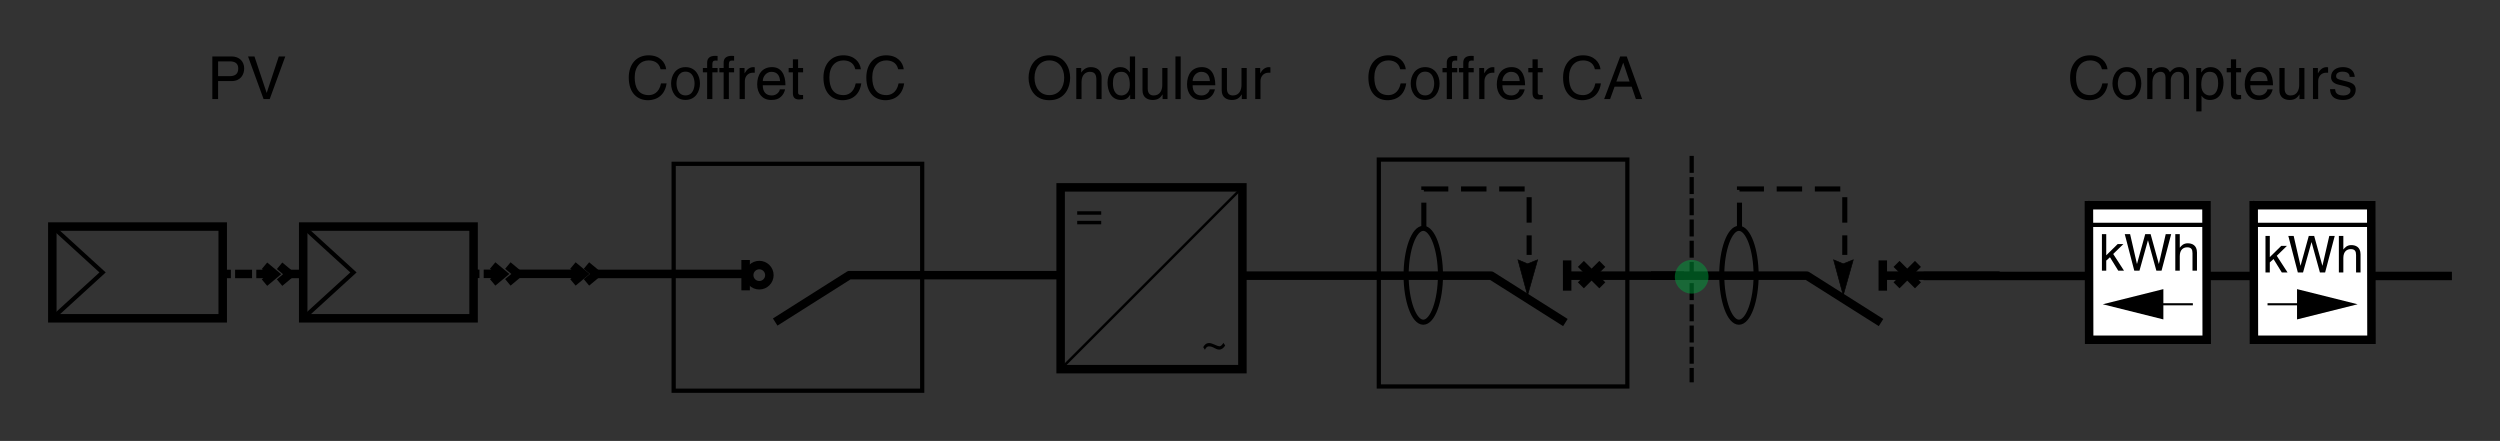 <?xml version="1.0" encoding="iso-8859-1"?>
<!-- Generator: Adobe Illustrator 19.2.0, SVG Export Plug-In . SVG Version: 6.00 Build 0)  -->
<svg version="1.1" id="Calque_2" xmlns="http://www.w3.org/2000/svg" xmlns:xlink="http://www.w3.org/1999/xlink" x="0px" y="0px"
	 width="523.962px" height="92.41px" viewBox="0 0 523.962 92.41" style="enable-background:new 0 0 523.962 92.41;"
	 xml:space="preserve">
<rect x="0" y="0" width="523.962" height="92.41" fill="#333333" stroke="none"/>
<style type="text/css">
	.st0{fill:none;stroke:#000000;stroke-width:1.778;}
	.st1{fill:none;stroke:#000000;stroke-width:1.778;stroke-dasharray:3.556,0.889;}
	.st2{fill:none;stroke:#000000;stroke-width:0.889;stroke-miterlimit:10;}
	.st3{fill:none;stroke:#000000;stroke-width:0.889;}
	.st4{fill:none;stroke:#000000;stroke-width:1.778;stroke-miterlimit:3.864;}
	.st5{fill:none;stroke:#000000;stroke-width:0.533;stroke-miterlimit:3.864;}
	.st6{fill:none;stroke:#000000;stroke-width:1.778;stroke-linejoin:round;stroke-miterlimit:10;}
	.st7{fill:none;stroke:#000000;stroke-width:1.778;stroke-miterlimit:10;}
	.st8{stroke:#000000;stroke-width:0.134;stroke-miterlimit:3.864;}
	.st9{fill:none;stroke:#000000;stroke-width:1.067;stroke-miterlimit:3.864;}
	.st10{fill:none;stroke:#000000;stroke-width:1.067;stroke-miterlimit:3.864;stroke-dasharray:5.333,2.667;}
	.st11{fill:none;stroke:#000000;stroke-width:0.889;stroke-dasharray:3.556,0.889;}
	.st12{opacity:0.5;fill-rule:evenodd;clip-rule:evenodd;fill:#009E3D;}
	.st13{fill-rule:evenodd;clip-rule:evenodd;fill:#FFFFFF;stroke:#000000;stroke-width:1.778;}
	.st14{fill-rule:evenodd;clip-rule:evenodd;}
	.st15{fill:none;stroke:#000000;stroke-width:0.444;}
	.st16{fill-rule:evenodd;clip-rule:evenodd;fill:none;stroke:#000000;stroke-width:0.533;}
	.st17{fill:none;}
</style>
<g>
	<polyline class="st0" points="55.431,55.702 57.548,57.466 55.431,59.23 	"/>
	<polyline class="st0" points="58.595,55.702 60.713,57.466 58.595,59.23 	"/>
</g>
<g>
	<polyline class="st0" points="103.25,55.653 105.367,57.416 103.25,59.18 	"/>
	<polyline class="st0" points="106.437,55.653 108.554,57.416 106.437,59.18 	"/>
</g>
<g>
	<polyline class="st0" points="120.071,55.653 122.188,57.416 120.071,59.18 	"/>
	<polyline class="st0" points="122.912,55.653 125.029,57.416 122.912,59.18 	"/>
</g>
<line class="st1" x1="57.273" y1="57.417" x2="46.621" y2="57.417"/>
<line class="st1" x1="104.929" y1="57.393" x2="99.227" y2="57.393"/>
<line class="st0" x1="63.809" y1="57.417" x2="60.407" y2="57.417"/>
<path class="st2" d="M98.155,73.868"/>
<rect x="288.979" y="33.443" class="st2" width="52.089" height="47.555"/>
<rect x="141.189" y="34.332" class="st2" width="52.089" height="47.555"/>
<line class="st0" x1="121.576" y1="57.393" x2="108.516" y2="57.393"/>
<rect x="63.546" y="47.482" class="st0" width="35.708" height="19.231"/>
<polyline class="st3" points="63.544,47.482 74.079,57.096 63.544,66.712 "/>
<rect x="10.968" y="47.482" class="st0" width="35.708" height="19.231"/>
<polyline class="st3" points="10.967,47.482 21.501,57.096 10.967,66.712 "/>
<g>
	<rect x="222.293" y="39.27" class="st4" width="38.096" height="38.099"/>
	<line class="st5" x1="260.389" y1="39.27" x2="222.518" y2="77.142"/>
	<g>
		<g>
			<g>
				<path d="M230.798,45.002h-5.034v-0.726h5.034V45.002z M230.798,47.012h-5.034v-0.726h5.034V47.012z"/>
			</g>
		</g>
	</g>
	<g>
		<g>
			<g>
				<path d="M256.775,72.416c-0.298,0.478-0.706,0.855-1.244,0.855c-0.368,0-0.687-0.149-1.015-0.328
					c-0.318-0.179-0.687-0.348-1.144-0.348c-0.438,0-0.677,0.368-0.836,0.716l-0.358-0.557c0.219-0.418,0.577-0.856,1.244-0.856
					c0.338,0,0.726,0.149,1.104,0.318c0.498,0.229,0.846,0.358,1.015,0.358c0.398,0,0.646-0.368,0.876-0.716L256.775,72.416z"/>
			</g>
		</g>
	</g>
</g>
<line class="st6" x1="352.934" y1="57.776" x2="328.017" y2="57.776"/>
<g>
	<line class="st7" x1="335.819" y1="59.8" x2="331.326" y2="55.311"/>
	<line class="st7" x1="331.326" y1="59.8" x2="335.819" y2="55.311"/>
</g>
<line class="st7" x1="328.453" y1="60.926" x2="328.451" y2="54.576"/>
<polygon class="st8" points="320.156,61.882 318.139,54.447 320.156,55.293 322.263,54.449 320.156,61.882 "/>
<polyline class="st6" points="328.08,67.602 312.553,57.777 260.765,57.777 "/>
<path class="st9" d="M298.298,47.853c1.976,0,3.601,4.51,3.601,9.838c0,5.329-1.625,9.838-3.601,9.838c-1.973,0-3.6-4.509-3.6-9.838
	C294.698,52.362,296.324,47.853,298.298,47.853L298.298,47.853z"/>
<polyline class="st10" points="298.414,47.805 298.414,39.602 320.483,39.602 320.483,53.424 "/>
<line class="st6" x1="419.088" y1="57.776" x2="394.173" y2="57.776"/>
<g>
	<line class="st7" x1="401.975" y1="59.8" x2="397.482" y2="55.311"/>
	<line class="st7" x1="397.482" y1="59.8" x2="401.975" y2="55.311"/>
</g>
<line class="st7" x1="394.607" y1="60.926" x2="394.606" y2="54.576"/>
<polygon class="st8" points="386.312,61.882 384.295,54.447 386.312,55.293 388.417,54.449 386.312,61.882 "/>
<polyline class="st6" points="394.234,67.602 378.706,57.777 346.019,57.777 "/>
<path class="st9" d="M364.451,47.853c1.976,0,3.604,4.51,3.604,9.838c0,5.329-1.628,9.838-3.604,9.838
	c-1.97,0-3.599-4.509-3.599-9.838C360.852,52.362,362.481,47.853,364.451,47.853L364.451,47.853z"/>
<polyline class="st10" points="364.569,47.805 364.569,39.602 386.639,39.602 386.639,53.424 "/>
<line class="st6" x1="156.435" y1="57.414" x2="125.029" y2="57.414"/>
<polyline class="st6" points="162.47,67.493 177.996,57.667 222.22,57.667 "/>
<g>
	<line class="st7" x1="156.271" y1="54.493" x2="156.272" y2="60.844"/>
	<circle class="st7" cx="159.135" cy="57.668" r="2.116"/>
</g>
<line class="st11" x1="354.55" y1="32.669" x2="354.55" y2="80.13"/>
<path class="st12" d="M354.548,61.537c-1.929,0-3.526-1.599-3.526-3.528c0-1.928,1.597-3.527,3.526-3.527
	c1.929,0,3.529,1.599,3.529,3.527C358.078,59.938,356.477,61.537,354.548,61.537L354.548,61.537z"/>
<g>
	<g>
		<g>
			<path d="M440.536,14.518c-0.336-1.569-1.644-1.855-2.503-1.855c-1.618,0-2.926,1.195-2.926,3.548
				c0,2.104,0.747,3.723,2.963,3.723c0.785,0,2.143-0.374,2.553-2.453h1.171c-0.498,3.374-3.237,3.523-3.91,3.523
				c-2.029,0-4.021-1.319-4.021-4.756c0-2.752,1.569-4.657,4.171-4.657c2.304,0,3.499,1.432,3.674,2.926H440.536z"/>
			<path d="M445.76,14.069c2.08,0,3.026,1.755,3.026,3.437s-0.946,3.437-3.026,3.437c-2.079,0-3.025-1.755-3.025-3.437
				S443.681,14.069,445.76,14.069z M445.76,19.996c1.569,0,1.893-1.619,1.893-2.49s-0.323-2.49-1.893-2.49
				c-1.568,0-1.893,1.619-1.893,2.49S444.192,19.996,445.76,19.996z"/>
			<path d="M450.028,14.256h1.033v0.921h0.025c0.236-0.349,0.797-1.108,1.967-1.108s1.544,0.709,1.73,1.058
				c0.548-0.61,0.984-1.058,1.992-1.058c0.697,0,2.018,0.361,2.018,2.191v4.507h-1.096V16.56c0-0.896-0.274-1.506-1.208-1.506
				c-0.921,0-1.531,0.871-1.531,1.743v3.972h-1.096v-4.507c0-0.548-0.212-1.208-1.021-1.208c-0.622,0-1.718,0.398-1.718,2.166v3.549
				h-1.096V14.256z"/>
			<path d="M460.307,14.256h1.033v0.921h0.024c0.262-0.373,0.76-1.108,1.942-1.108c1.73,0,2.715,1.419,2.715,3.25
				c0,1.557-0.647,3.636-2.864,3.636c-0.871,0-1.444-0.411-1.73-0.871h-0.024v3.262h-1.096V14.256z M463.133,20.008
				c1.195,0,1.756-1.083,1.756-2.515c0-0.834-0.088-2.44-1.781-2.44c-1.581,0-1.756,1.706-1.756,2.764
				C461.352,19.548,462.436,20.008,463.133,20.008z"/>
			<path d="M468.659,15.165v4.233c0,0.51,0.436,0.51,0.66,0.51h0.386v0.859c-0.398,0.037-0.71,0.087-0.822,0.087
				c-1.083,0-1.319-0.61-1.319-1.395v-4.295h-0.885v-0.909h0.885v-1.818h1.096v1.818h1.046v0.909H468.659z"/>
			<path d="M476.301,18.726c-0.037,0.312-0.336,1.232-1.158,1.78c-0.299,0.199-0.723,0.448-1.768,0.448
				c-1.831,0-2.914-1.382-2.914-3.262c0-2.018,0.971-3.624,3.125-3.624c1.881,0,2.802,1.494,2.802,3.797h-4.757
				c0,1.357,0.636,2.142,1.893,2.142c1.034,0,1.645-0.797,1.682-1.282H476.301z M475.255,16.996
				c-0.063-1.009-0.485-1.942-1.818-1.942c-1.009,0-1.806,0.934-1.806,1.942H475.255z"/>
			<path d="M481.938,20.768v-0.946l-0.025-0.025c-0.461,0.759-1.021,1.158-2.066,1.158c-0.959,0-2.117-0.46-2.117-2.017v-4.682
				h1.096v4.32c0,1.071,0.548,1.432,1.258,1.432c1.382,0,1.793-1.22,1.793-2.166v-3.586h1.096v6.512H481.938z"/>
			<path d="M485.856,20.768h-1.096v-6.512h1.033v1.083h0.025c0.436-0.76,1.008-1.27,1.83-1.27c0.137,0,0.199,0.012,0.286,0.038
				v1.133h-0.411c-1.021,0-1.668,0.797-1.668,1.743V20.768z"/>
			<path d="M492.453,16.111c-0.013-0.411-0.162-1.096-1.545-1.096c-0.336,0-1.295,0.112-1.295,0.921c0,0.535,0.337,0.66,1.184,0.872
				l1.096,0.274c1.357,0.336,1.83,0.834,1.83,1.718c0,1.345-1.108,2.154-2.577,2.154c-2.577,0-2.765-1.494-2.802-2.278h1.059
				c0.037,0.511,0.187,1.332,1.73,1.332c0.784,0,1.494-0.311,1.494-1.033c0-0.523-0.361-0.697-1.295-0.934l-1.27-0.312
				c-0.909-0.224-1.507-0.685-1.507-1.581c0-1.432,1.183-2.08,2.465-2.08c2.329,0,2.49,1.718,2.49,2.042H492.453z"/>
		</g>
	</g>
</g>
<g>
	<g>
		<g>
			<path d="M219.929,21.005c-3.337,0-4.358-2.776-4.358-4.706c0-1.93,1.021-4.707,4.358-4.707s4.357,2.777,4.357,4.707
				C224.286,18.228,223.266,21.005,219.929,21.005z M219.929,12.663c-1.942,0-3.113,1.531-3.113,3.636
				c0,2.104,1.171,3.636,3.113,3.636s3.112-1.532,3.112-3.636C223.041,14.194,221.871,12.663,219.929,12.663z"/>
			<path d="M230.88,20.768h-1.096v-4.009c0-1.133-0.323-1.706-1.395-1.706c-0.622,0-1.718,0.398-1.718,2.166v3.549h-1.096v-6.512
				h1.033v0.921h0.025c0.237-0.349,0.847-1.108,1.967-1.108c1.009,0,2.278,0.411,2.278,2.266V20.768z"/>
			<path d="M237.9,20.768h-1.034v-0.896h-0.025c-0.473,0.884-1.22,1.083-1.855,1.083c-2.216,0-2.863-2.079-2.863-3.636
				c0-1.83,0.983-3.25,2.714-3.25c1.183,0,1.681,0.735,1.942,1.108h0.025v-3.349h1.096V20.768z M235.011,20.008
				c0.697,0,1.78-0.46,1.78-2.191c0-1.058-0.174-2.764-1.756-2.764c-1.693,0-1.78,1.606-1.78,2.44
				C233.255,18.925,233.816,20.008,235.011,20.008z"/>
			<path d="M243.66,20.768v-0.946l-0.025-0.025c-0.46,0.759-1.021,1.158-2.067,1.158c-0.959,0-2.117-0.46-2.117-2.017v-4.682h1.096
				v4.32c0,1.071,0.548,1.432,1.257,1.432c1.382,0,1.793-1.22,1.793-2.166v-3.586h1.096v6.512H243.66z"/>
			<path d="M247.454,20.768h-1.096v-8.94h1.096V20.768z"/>
			<path d="M254.624,18.726c-0.037,0.312-0.336,1.232-1.158,1.78c-0.299,0.199-0.722,0.448-1.768,0.448
				c-1.83,0-2.914-1.382-2.914-3.262c0-2.018,0.971-3.624,3.125-3.624c1.88,0,2.801,1.494,2.801,3.797h-4.756
				c0,1.357,0.635,2.142,1.893,2.142c1.033,0,1.644-0.797,1.681-1.282H254.624z M253.578,16.996
				c-0.062-1.009-0.485-1.942-1.817-1.942c-1.009,0-1.806,0.934-1.806,1.942H253.578z"/>
			<path d="M260.261,20.768v-0.946l-0.025-0.025c-0.46,0.759-1.021,1.158-2.067,1.158c-0.959,0-2.117-0.46-2.117-2.017v-4.682h1.096
				v4.32c0,1.071,0.548,1.432,1.257,1.432c1.382,0,1.793-1.22,1.793-2.166v-3.586h1.096v6.512H260.261z"/>
			<path d="M264.179,20.768h-1.096v-6.512h1.034v1.083h0.025c0.436-0.76,1.009-1.27,1.83-1.27c0.137,0,0.199,0.012,0.287,0.038
				v1.133h-0.411c-1.021,0-1.669,0.797-1.669,1.743V20.768z"/>
		</g>
	</g>
</g>
<g>
	<g>
		<g>
			<path d="M138.452,14.518c-0.336-1.569-1.644-1.855-2.502-1.855c-1.619,0-2.926,1.195-2.926,3.548
				c0,2.104,0.747,3.723,2.963,3.723c0.784,0,2.142-0.374,2.553-2.453h1.17c-0.498,3.374-3.237,3.523-3.909,3.523
				c-2.03,0-4.022-1.319-4.022-4.756c0-2.752,1.569-4.657,4.171-4.657c2.303,0,3.499,1.432,3.673,2.926H138.452z"/>
			<path d="M143.677,14.069c2.08,0,3.026,1.755,3.026,3.437s-0.946,3.437-3.026,3.437s-3.026-1.755-3.026-3.437
				S141.597,14.069,143.677,14.069z M143.677,19.996c1.569,0,1.893-1.619,1.893-2.49s-0.324-2.49-1.893-2.49
				s-1.893,1.619-1.893,2.49S142.108,19.996,143.677,19.996z"/>
			<path d="M149.301,15.165v5.603h-1.096v-5.603h-0.896v-0.909h0.896v-1.121c0-0.983,0.623-1.432,1.693-1.432
				c0.162,0,0.324,0.013,0.498,0.025v0.984c-0.137-0.013-0.311-0.025-0.448-0.025c-0.473,0-0.647,0.237-0.647,0.76v0.81h1.096v0.909
				H149.301z"/>
			<path d="M152.76,15.165v5.603h-1.096v-5.603h-0.896v-0.909h0.896v-1.121c0-0.983,0.623-1.432,1.693-1.432
				c0.162,0,0.324,0.013,0.498,0.025v0.984c-0.137-0.013-0.312-0.025-0.448-0.025c-0.473,0-0.647,0.237-0.647,0.76v0.81h1.096v0.909
				H152.76z"/>
			<path d="M156.108,20.768h-1.096v-6.512h1.033v1.083h0.025c0.436-0.76,1.008-1.27,1.831-1.27c0.137,0,0.199,0.012,0.286,0.038
				v1.133h-0.411c-1.021,0-1.668,0.797-1.668,1.743V20.768z"/>
			<path d="M164.535,18.726c-0.037,0.312-0.336,1.232-1.158,1.78c-0.299,0.199-0.722,0.448-1.768,0.448
				c-1.83,0-2.914-1.382-2.914-3.262c0-2.018,0.971-3.624,3.125-3.624c1.88,0,2.801,1.494,2.801,3.797h-4.756
				c0,1.357,0.635,2.142,1.893,2.142c1.033,0,1.644-0.797,1.681-1.282H164.535z M163.489,16.996
				c-0.062-1.009-0.485-1.942-1.817-1.942c-1.009,0-1.806,0.934-1.806,1.942H163.489z"/>
			<path d="M167.27,15.165v4.233c0,0.51,0.436,0.51,0.66,0.51h0.386v0.859c-0.398,0.037-0.709,0.087-0.821,0.087
				c-1.083,0-1.32-0.61-1.32-1.395v-4.295h-0.884v-0.909h0.884v-1.818h1.096v1.818h1.046v0.909H167.27z"/>
			<path d="M179.257,14.518c-0.336-1.569-1.644-1.855-2.503-1.855c-1.618,0-2.926,1.195-2.926,3.548
				c0,2.104,0.747,3.723,2.963,3.723c0.785,0,2.142-0.374,2.552-2.453h1.171c-0.498,3.374-3.237,3.523-3.91,3.523
				c-2.029,0-4.021-1.319-4.021-4.756c0-2.752,1.569-4.657,4.171-4.657c2.304,0,3.499,1.432,3.673,2.926H179.257z"/>
			<path d="M188.242,14.518c-0.336-1.569-1.644-1.855-2.503-1.855c-1.618,0-2.926,1.195-2.926,3.548
				c0,2.104,0.747,3.723,2.963,3.723c0.785,0,2.142-0.374,2.552-2.453h1.171c-0.498,3.374-3.237,3.523-3.91,3.523
				c-2.029,0-4.021-1.319-4.021-4.756c0-2.752,1.569-4.657,4.171-4.657c2.304,0,3.499,1.432,3.673,2.926H188.242z"/>
		</g>
	</g>
</g>
<g>
	<g>
		<g>
			<path d="M293.466,14.518c-0.336-1.569-1.644-1.855-2.502-1.855c-1.619,0-2.926,1.195-2.926,3.548
				c0,2.104,0.747,3.723,2.963,3.723c0.784,0,2.142-0.374,2.553-2.453h1.17c-0.498,3.374-3.237,3.523-3.909,3.523
				c-2.03,0-4.022-1.319-4.022-4.756c0-2.752,1.569-4.657,4.171-4.657c2.303,0,3.499,1.432,3.673,2.926H293.466z"/>
			<path d="M298.69,14.069c2.08,0,3.026,1.755,3.026,3.437s-0.946,3.437-3.026,3.437c-2.079,0-3.025-1.755-3.025-3.437
				S296.611,14.069,298.69,14.069z M298.69,19.996c1.569,0,1.893-1.619,1.893-2.49s-0.323-2.49-1.893-2.49
				c-1.568,0-1.892,1.619-1.892,2.49S297.121,19.996,298.69,19.996z"/>
			<path d="M304.315,15.165v5.603h-1.096v-5.603h-0.896v-0.909h0.896v-1.121c0-0.983,0.622-1.432,1.693-1.432
				c0.161,0,0.323,0.013,0.498,0.025v0.984c-0.138-0.013-0.312-0.025-0.449-0.025c-0.473,0-0.646,0.237-0.646,0.76v0.81h1.096v0.909
				H304.315z"/>
			<path d="M307.774,15.165v5.603h-1.096v-5.603h-0.896v-0.909h0.896v-1.121c0-0.983,0.623-1.432,1.693-1.432
				c0.162,0,0.324,0.013,0.498,0.025v0.984c-0.137-0.013-0.311-0.025-0.447-0.025c-0.474,0-0.648,0.237-0.648,0.76v0.81h1.096v0.909
				H307.774z"/>
			<path d="M311.121,20.768h-1.096v-6.512h1.033v1.083h0.025c0.436-0.76,1.008-1.27,1.83-1.27c0.137,0,0.199,0.012,0.286,0.038
				v1.133h-0.411c-1.021,0-1.668,0.797-1.668,1.743V20.768z"/>
			<path d="M319.549,18.726c-0.037,0.312-0.336,1.232-1.158,1.78c-0.299,0.199-0.723,0.448-1.768,0.448
				c-1.831,0-2.914-1.382-2.914-3.262c0-2.018,0.971-3.624,3.125-3.624c1.881,0,2.802,1.494,2.802,3.797h-4.757
				c0,1.357,0.636,2.142,1.893,2.142c1.034,0,1.645-0.797,1.682-1.282H319.549z M318.503,16.996
				c-0.063-1.009-0.485-1.942-1.818-1.942c-1.009,0-1.806,0.934-1.806,1.942H318.503z"/>
			<path d="M322.285,15.165v4.233c0,0.51,0.436,0.51,0.659,0.51h0.387v0.859c-0.398,0.037-0.71,0.087-0.822,0.087
				c-1.083,0-1.319-0.61-1.319-1.395v-4.295h-0.884v-0.909h0.884v-1.818h1.096v1.818h1.046v0.909H322.285z"/>
			<path d="M334.271,14.518c-0.336-1.569-1.644-1.855-2.503-1.855c-1.618,0-2.926,1.195-2.926,3.548
				c0,2.104,0.747,3.723,2.963,3.723c0.785,0,2.143-0.374,2.553-2.453h1.171c-0.498,3.374-3.237,3.523-3.91,3.523
				c-2.029,0-4.021-1.319-4.021-4.756c0-2.752,1.569-4.657,4.171-4.657c2.304,0,3.499,1.432,3.674,2.926H334.271z"/>
			<path d="M338.387,18.166l-0.934,2.603h-1.246l3.362-8.94h1.37l3.236,8.94h-1.319l-0.884-2.603H338.387z M341.537,17.095
				l-1.32-3.935h-0.025l-1.432,3.935H341.537z"/>
		</g>
	</g>
</g>
<g>
	<g>
		<g>
			<path d="M45.712,20.768h-1.208v-8.94h4.022c1.656,0,2.652,1.071,2.652,2.515c0,1.245-0.709,2.652-2.652,2.652h-2.814V20.768z
				 M45.712,15.962h2.403c1.083,0,1.818-0.398,1.818-1.606c0-1.133-0.772-1.494-1.768-1.494h-2.453V15.962z"/>
			<path d="M58.433,11.828h1.357l-3.263,8.94h-1.282l-3.262-8.94h1.345l2.552,7.62h0.025L58.433,11.828z"/>
		</g>
	</g>
</g>
<line class="st6" x1="513.884" y1="57.836" x2="403.149" y2="57.836"/>
<path class="st13" d="M437.804,43.01c0,0.07,0.007-0.07,0.007,0H437.804l0.05,28.201h24.641l-0.05-28.201H437.804z"/>
<g>
	<g>
		<g>
			<path d="M445.158,56.729h-1.205l-1.739-2.816l-0.778,0.704v2.112h-0.906V49.07h0.906v4.437l2.4-2.357h1.194l-2.134,2.08
				L445.158,56.729z"/>
			<path d="M448.4,56.729h-1.088l-1.994-7.658h1.12l1.429,6.229h0.021l1.717-6.229h1.131l1.717,6.229h0.021l1.43-6.229h1.142
				l-2.017,7.658h-1.088l-1.749-6.346h-0.021L448.4,56.729z"/>
			<path d="M460.453,56.729h-0.938v-3.648c0-0.757-0.214-1.248-1.109-1.248c-0.769,0-1.558,0.448-1.558,1.856v3.04h-0.938V49.07
				h0.938v2.827h0.021c0.267-0.352,0.736-0.907,1.632-0.907c0.864,0,1.952,0.352,1.952,1.941V56.729z"/>
		</g>
	</g>
</g>
<g>
	<polygon class="st14" points="440.708,63.77 453.408,60.595 453.408,66.944 440.708,63.77 	"/>
	<line class="st15" x1="446.356" y1="63.77" x2="459.59" y2="63.77"/>
</g>
<line class="st3" x1="437.804" y1="47.129" x2="462.495" y2="47.129"/>
<g>
	<path class="st13" d="M472.337,43.01c0,0.07,0.007-0.07,0.007,0H472.337l0.05,28.201h24.641l-0.05-28.201H472.337z"/>
	<g>
		<g>
			<g>
				<path d="M479.438,57.107h-1.205l-1.739-2.816l-0.778,0.704v2.112h-0.906v-7.658h0.906v4.437l2.4-2.357h1.194l-2.134,2.08
					L479.438,57.107z"/>
				<path d="M482.68,57.107h-1.088l-1.994-7.658h1.12l1.429,6.229h0.021l1.717-6.229h1.131l1.717,6.229h0.021l1.43-6.229h1.141
					l-2.016,7.658h-1.088l-1.749-6.346h-0.021L482.68,57.107z"/>
				<path d="M494.734,57.107h-0.938v-3.648c0-0.757-0.214-1.248-1.109-1.248c-0.769,0-1.558,0.448-1.558,1.856v3.04h-0.938v-7.658
					h0.938v2.827h0.021c0.267-0.352,0.735-0.907,1.632-0.907c0.864,0,1.952,0.352,1.952,1.941V57.107z"/>
			</g>
		</g>
	</g>
	<g>
		<polygon class="st14" points="494.123,63.77 481.423,60.595 481.423,66.944 494.123,63.77 		"/>
		<line class="st15" x1="488.476" y1="63.77" x2="475.241" y2="63.77"/>
	</g>
	<line class="st3" x1="472.337" y1="47.129" x2="497.028" y2="47.129"/>
</g>
<path class="st16" d="M374.054,24.42"/>
<rect class="st17" width="523.962" height="92.41"/>
<g>
</g>
<g>
</g>
<g>
</g>
<g>
</g>
<g>
</g>
<g>
</g>
</svg>
